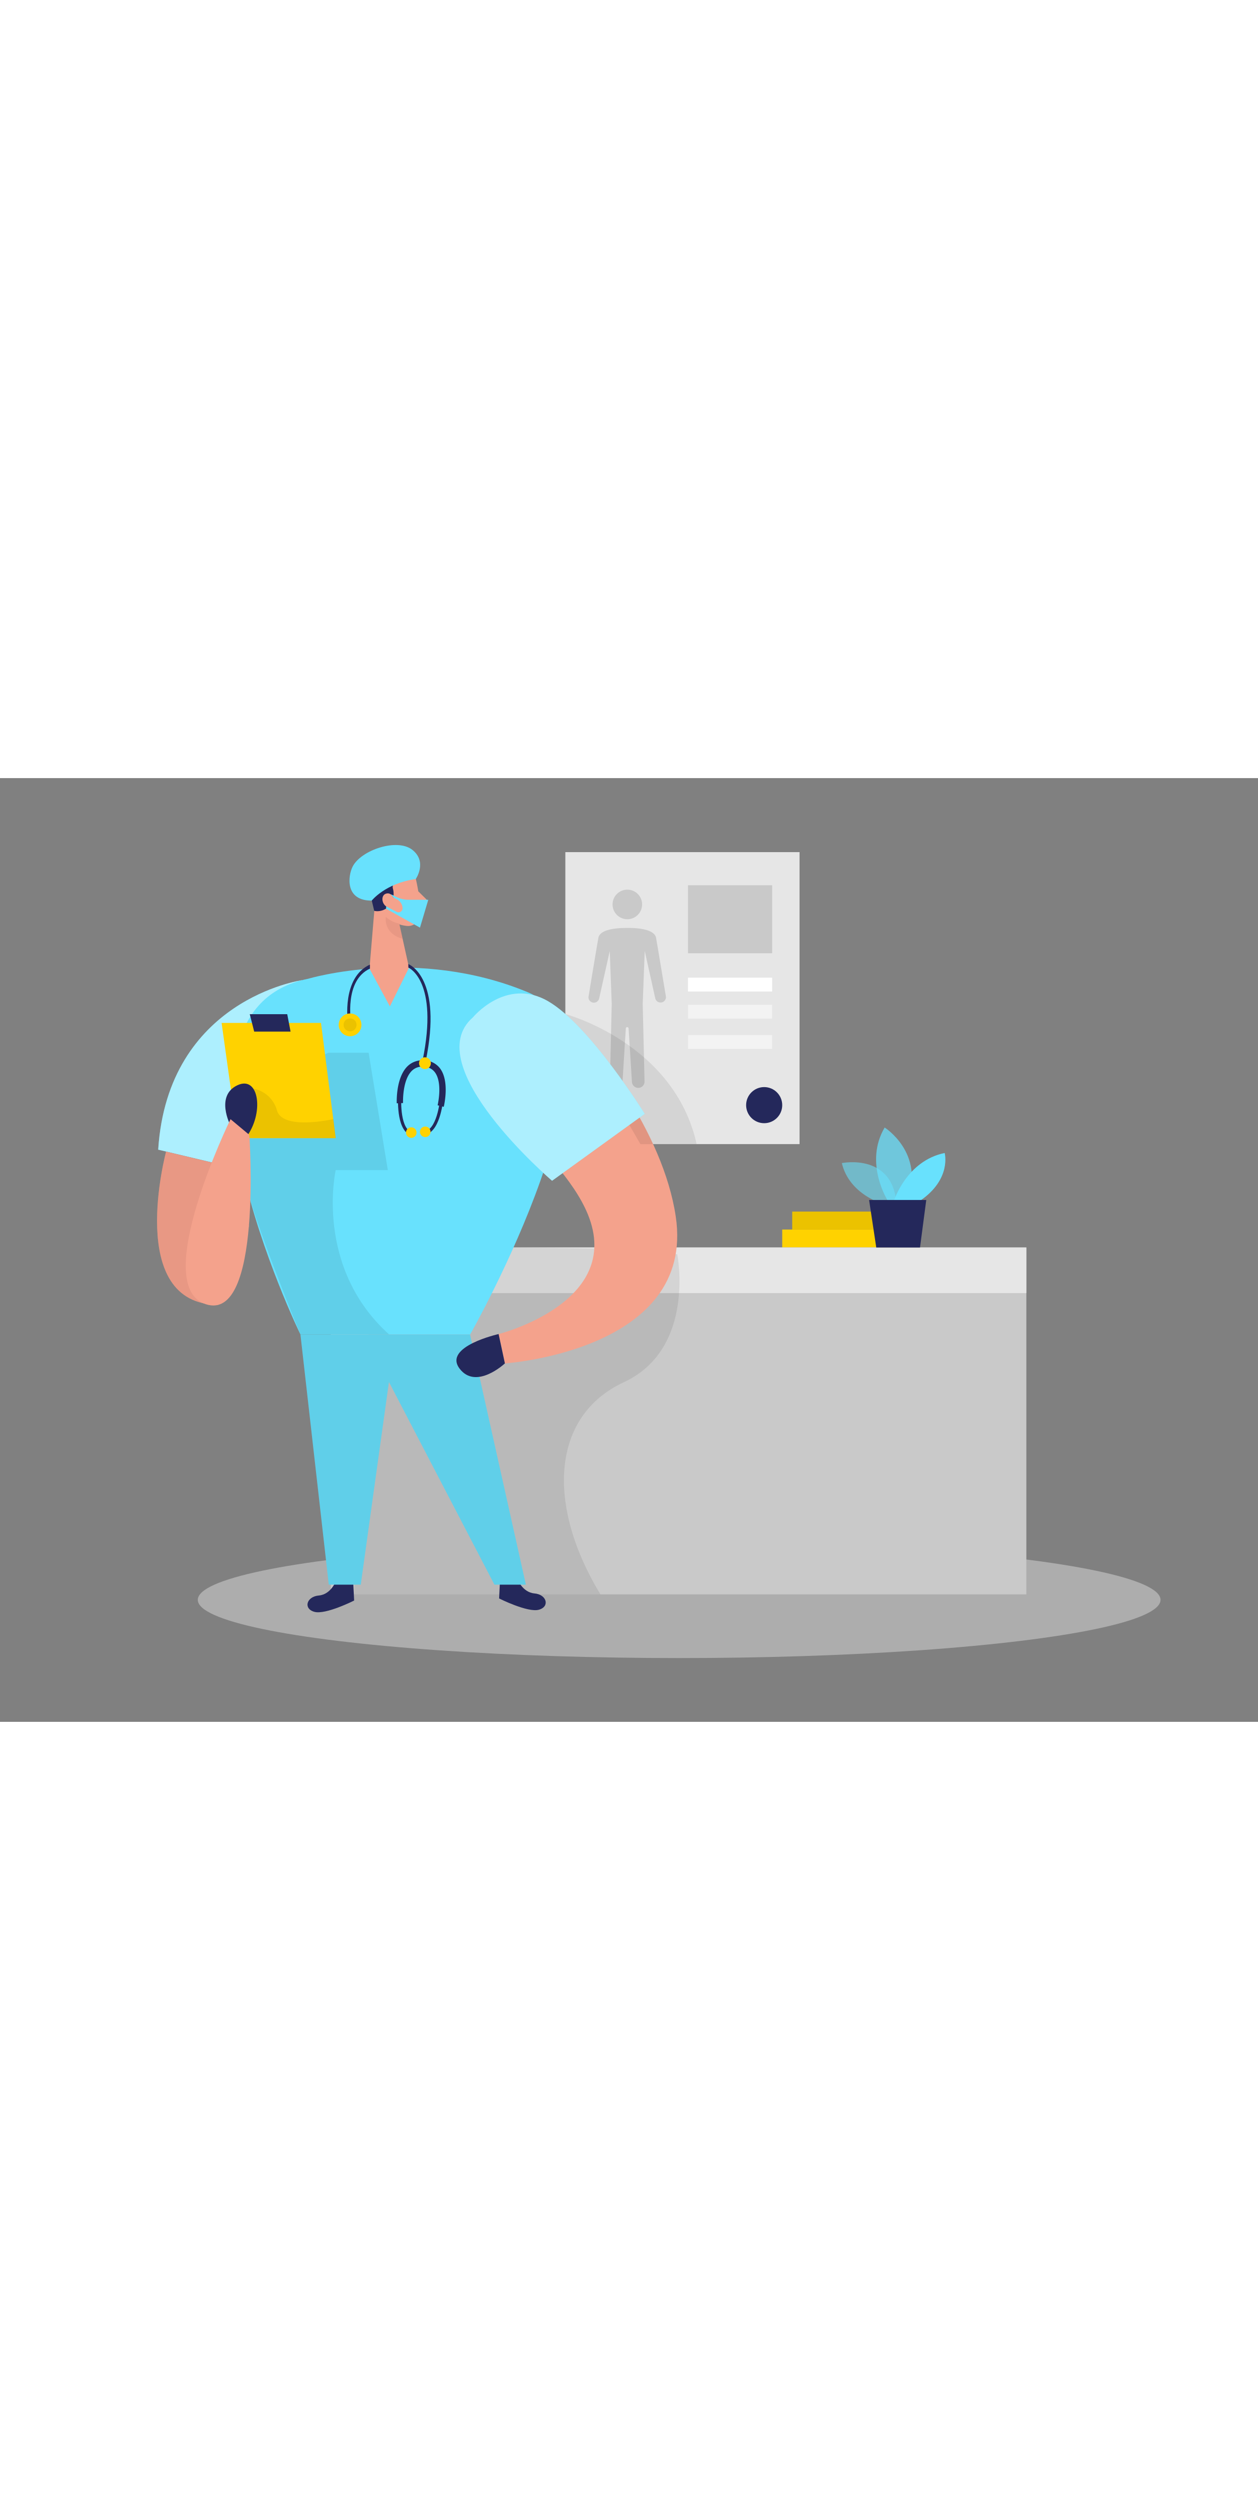 <svg id="Layer_1" data-name="Layer 1" xmlns="http://www.w3.org/2000/svg" viewBox="0 0 400 300" data-imageid="doctor-two-color" imageName="Doctor" class="illustrations_image" style="width: 151px;"><rect x="0" y="0" width="400" height="300" fill="#808080" stroke="none"/><title>61_doctor_two-color</title><path d="M96,64.25s-42.63,6-45.7,53.86l29.45,7Z" fill="#68e1fd" class="target-color"/><path d="M96,64.25s-42.63,6-45.7,53.86l29.45,7Z" fill="#fff" opacity="0.46"/><rect x="179.76" y="23.53" width="74.47" height="92.82" fill="#e6e6e6"/><rect x="248.72" y="143.5" width="36.83" height="5.71" fill="#ffd200"/><rect x="251.9" y="137.8" width="36.83" height="5.71" fill="#ffd200"/><rect x="251.9" y="137.8" width="36.83" height="5.71" opacity="0.08"/><ellipse cx="215.95" cy="261.22" rx="153.06" ry="18.51" fill="#e6e6e6" opacity="0.45"/><rect x="105.19" y="149.21" width="221.15" height="110.27" fill="#c9c9c9"/><rect x="105.19" y="149.21" width="221.15" height="14.5" fill="#e6e6e6"/><path d="M215.34,151.38s6,30-17,40.67-24.75,38.88-7.42,67.44H112.51l4.79-84.44,46-25.84,40,.5Z" opacity="0.08"/><path d="M52.81,118.73s-13.08,48.61,16.58,48.7l9.75-25-4.89-18.58Z" fill="#f4a28c"/><path d="M52.81,118.73s-13.08,48.61,16.58,48.7l9.75-25-4.89-18.58Z" fill="#ce8172" opacity="0.31"/><path d="M106.85,255.14s-1.55,4.36-5.48,4.7-5,4.2-1.41,5.19,12.64-3.59,12.64-3.59l-.27-5.67Z" fill="#24285b"/><path d="M164.46,254.47s1.55,4.36,5.48,4.71,4.95,4.19,1.41,5.18-12.65-3.58-12.65-3.58l.28-5.68Z" fill="#24285b"/><path d="M281,135.45s-10.92-2.93-13.33-13.07c0,0,16.87-3.48,17.43,14Z" fill="#68e1fd" opacity="0.58" class="target-color"/><path d="M282.29,134.36s-7.67-12-1-23.29c0,0,12.87,8.1,7.23,23.29Z" fill="#68e1fd" opacity="0.73" class="target-color"/><path d="M284.25,134.36s4-12.73,16.12-15.19c0,0,2.31,8.25-7.81,15.19Z" fill="#68e1fd" class="target-color"/><polygon points="276.34 134.11 278.62 149.21 292.53 149.21 294.52 134.11 276.34 134.11" fill="#24285b"/><path d="M135.47,38.43,133,36h0c-.42-2.6-.93-4.56-.93-4.56-.9-4.41-7.83-6.55-11.44-2.91A6.61,6.61,0,0,0,118.9,36l3.24,6c1.45,3.7,4.8,4.76,7.32,5a3.7,3.7,0,0,0,4-3.38,20.67,20.67,0,0,0,0-2.62l1.54-.57A1.18,1.18,0,0,0,135.47,38.43Z" fill="#f4a28c"/><polygon points="119.31 38.68 117.3 62.75 130.64 62.91 126.84 45.77 119.31 38.68" fill="#f4a28c"/><path d="M114.71,31.89c2.49,1.26,2.84,4.34,3.49,7l.79,3.31a5,5,0,0,0,5.63-3,5.92,5.92,0,0,0,.33-4,2.13,2.13,0,0,1,1.87-2.72l1.1-.11a9.52,9.52,0,0,0,4-1.45h0l-.39-5.2" fill="#24285b"/><path d="M125.36,38.94s-.52-2.79-2.59-2.22-1.33,4.6,1.59,4.5Z" fill="#f4a28c"/><path d="M127,46.26a9,9,0,0,1-4.32-2.14s-.93,5.21,5.41,7Z" fill="#ce8172" opacity="0.31"/><path d="M98,63.78s34.56-10.38,69.78,4.27-18.29,108.82-18.29,108.82H95.53S45.51,74.38,98,63.78Z" fill="#68e1fd" class="target-color"/><circle cx="199.47" cy="40.16" r="4.7" fill="#c9c9c9"/><path d="M208.61,50.79c-.61-3.42-8.75-3.16-9.18-3.15s-8.56-.27-9.17,3.15c-.51,2.85-2.41,14.31-3.11,18.55a1.71,1.71,0,0,0,1.3,2h0a1.72,1.72,0,0,0,2.06-1.3l3.37-15.07.63,16.75-.58,24.74a2,2,0,0,0,1.76,2h0a2,2,0,0,0,2.24-1.86l1.06-17a.44.44,0,0,1,.88,0l1.07,17a2,2,0,0,0,2.24,1.86h0a2,2,0,0,0,1.76-2l-.58-24.74L205,54.92,208.35,70a1.72,1.72,0,0,0,2.06,1.3h0a1.72,1.72,0,0,0,1.31-2C211,65.1,209.11,53.64,208.61,50.79Z" fill="#c9c9c9"/><path d="M129.94,38.68h6.24l-2.64,8.85-10.77-6v-.79l3.34,1.77A1.28,1.28,0,0,0,128,41.35h0a3.35,3.35,0,0,0-1.9-2.87l-1-.5-.84-1.06,2.11,1A8.76,8.76,0,0,0,129.94,38.68Z" fill="#68e1fd" class="target-color"/><path d="M104.4,87.3h12.81l6.11,37.32H106.74s-6.92,30.73,17,52.25H95.53S80.77,141,78,128.21L76.7,100.5Z" opacity="0.08"/><path d="M117.48,60.57l6.49,12,6.08-12.3A30.07,30.07,0,0,0,117.48,60.57Z" fill="#f4a28c"/><polygon points="70.46 77.82 102.07 77.82 106.74 114.46 75.58 114.46 70.46 77.82" fill="#ffd200"/><path d="M80.51,98.7a9.64,9.64,0,0,1,7.57,7C90,112.07,106,108.39,106,108.39l.77,6.07-28.63-.09Z" opacity="0.08"/><polygon points="79.42 75.05 80.82 80.58 92.39 80.58 91.33 75.05 79.42 75.05" fill="#24285b"/><path d="M73.23,110.3S68.4,101,75.46,97.65s8.59,9.22,2.65,16.72Z" fill="#24285b"/><path d="M118.2,38.94s4.33-5.51,14-6.86c0,0,3.76-5.44-1.08-9.27s-16.34.06-19,5.33C110.63,31.1,109.62,39,118.2,38.94Z" fill="#68e1fd" class="target-color"/><path d="M73.3,108.42s-25.89,53-7.85,58.83,13.83-53.83,13.83-53.83Z" fill="#f4a28c"/><path d="M150.57,79.33c4.82-10,18-12.45,26.48-5.25,11.9,10.16,33.82,38.36,37.82,65.31,6.34,42.67-54.33,46.67-54.33,46.67l-2-9.33s39.8-10,28.4-38C177.82,116.33,142.4,96.27,150.57,79.33Z" fill="#f4a28c"/><path d="M179.76,75s34.62,9.16,41.75,41.36H203.63Z" opacity="0.08"/><path d="M150.37,76.06s10.5-12.83,23.84-5.17S205,106.73,205,106.73L175.54,128S132.71,91.39,150.37,76.06Z" fill="#68e1fd" class="target-color"/><path d="M150.37,76.06s10.5-12.83,23.84-5.17S205,106.73,205,106.73L175.54,128S132.71,91.39,150.37,76.06Z" fill="#fff" opacity="0.46"/><polygon points="149.46 176.87 95.53 176.87 104.54 256.39 114.71 256.39 123.67 191.97 157.21 256.39 167.21 256.39 149.46 176.87" fill="#68e1fd" class="target-color"/><polygon points="149.46 176.87 95.53 176.87 104.54 256.39 114.71 256.39 123.67 191.97 157.21 256.39 167.21 256.39 149.46 176.87" opacity="0.08"/><rect x="218.76" y="34.06" width="26.75" height="21.62" fill="#c9c9c9"/><rect x="218.76" y="63.44" width="26.75" height="4.4" fill="#fff"/><rect x="218.76" y="72.05" width="26.75" height="4.4" fill="#fff" opacity="0.5"/><rect x="218.76" y="81.68" width="26.75" height="4.4" fill="#fff" opacity="0.5"/><circle cx="242.98" cy="103.96" r="5.74" fill="#24285b"/><path d="M158.54,176.73s-17.67,3.94-12.44,10.94,14.44-1.61,14.44-1.61Z" fill="#24285b"/><path d="M110.63,77.9c-.09-.59-2-14.51,7-18.62l0,1.28c-8.26,3.79-6,17-6,17.18Z" fill="#24285b"/><path d="M135.36,90l-1-.21c5.22-25.41-4.42-29.52-4.52-29.56V59.13C130.3,59.29,140.76,63.74,135.36,90Z" fill="#24285b"/><path d="M141.1,104.49l-1.95-.48c0-.07,1.66-7-.83-10.44a4.47,4.47,0,0,0-3.52-1.82A4.68,4.68,0,0,0,131,93c-3.14,3-2.85,10.22-2.85,10.29l-2,.09c0-.33-.33-8.13,3.45-11.81A6.7,6.7,0,0,1,135,89.75a6.47,6.47,0,0,1,5,2.64C143,96.56,141.17,104.16,141.1,104.49Z" fill="#24285b"/><circle cx="135.12" cy="90.63" r="1.88" fill="#ffd200"/><circle cx="111.31" cy="78.44" r="3.62" fill="#ffd200"/><circle cx="111.31" cy="78.44" r="2.06" opacity="0.08"/><path d="M130.19,113.36c-4.25-2.12-3.62-11.82-3.59-12.23l1,.07c0,.1-.62,9.44,3,11.27Z" fill="#24285b"/><circle cx="130.77" cy="112.68" r="1.68" fill="#ffd200"/><path d="M135.68,113.19l-.32-.94c3.88-1.29,4.61-10.63,4.62-10.73l1,.08C140.94,102,140.19,111.7,135.68,113.19Z" fill="#24285b"/><circle cx="135.21" cy="112.44" r="1.68" fill="#ffd200"/></svg>